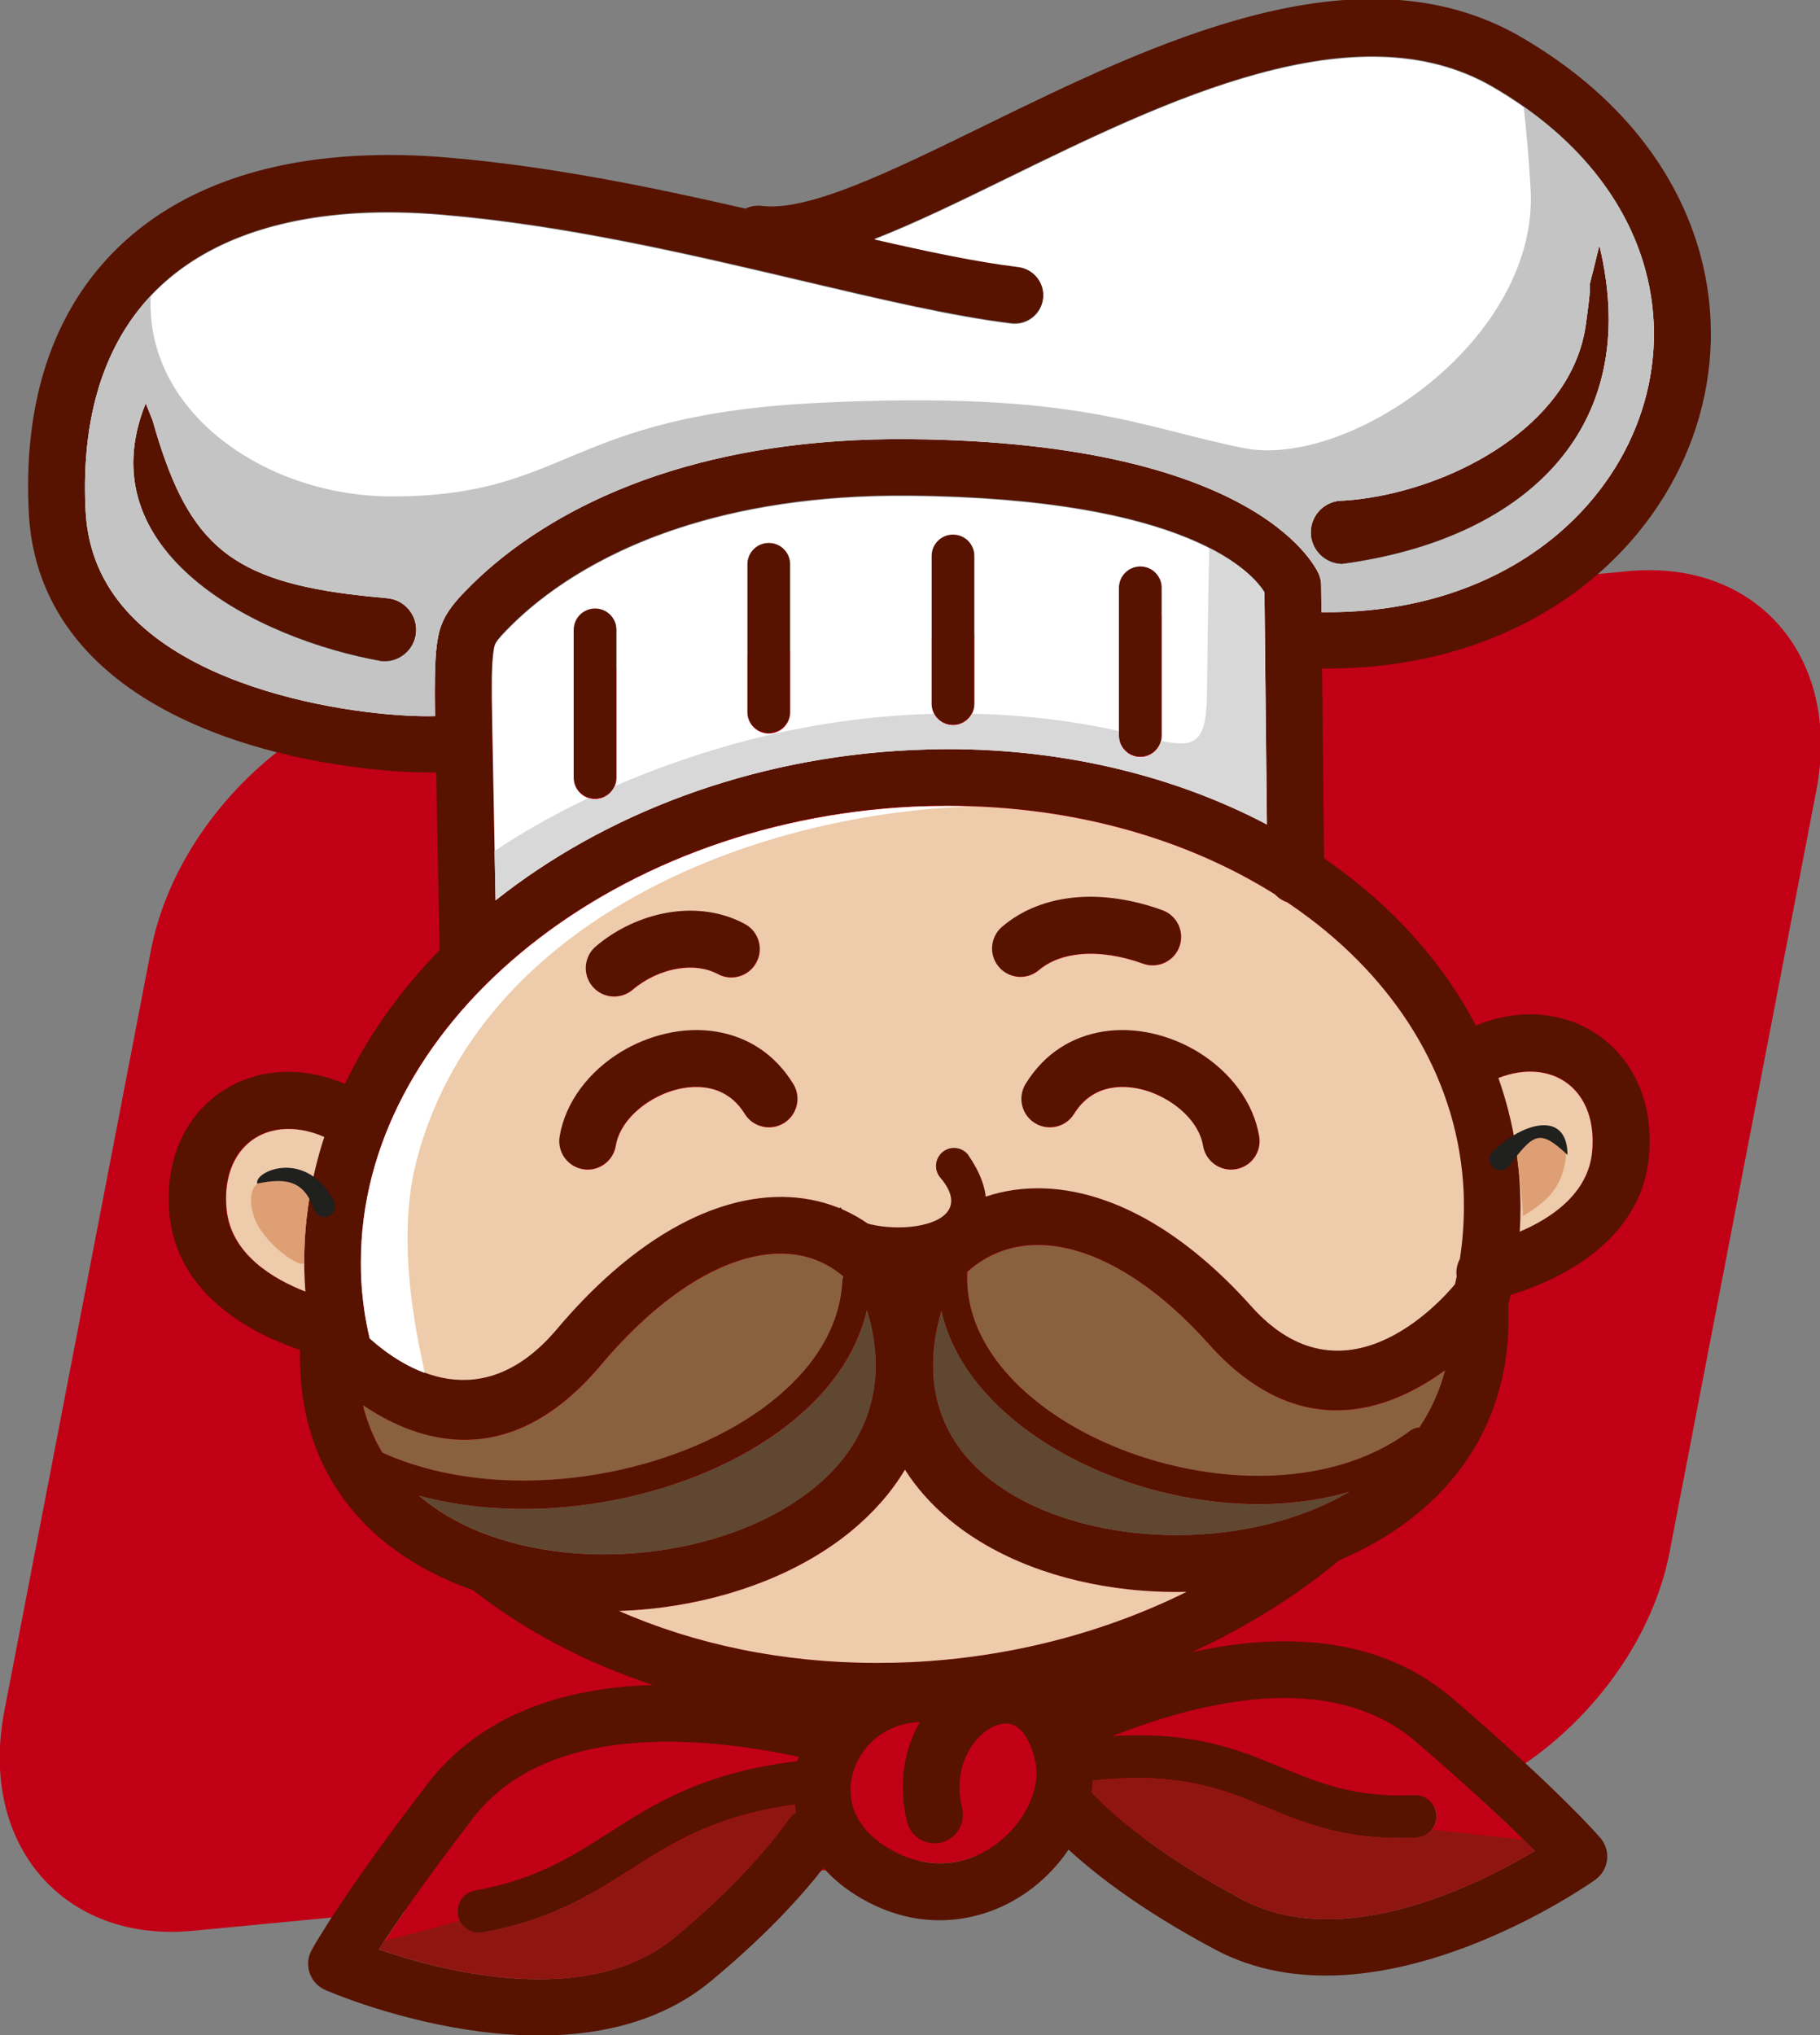 <?xml version="1.0" encoding="UTF-8" standalone="no"?>
<!-- Created with Inkscape (http://www.inkscape.org/) -->

<svg
   width="44.963mm"
   height="50.257mm"
   viewBox="0 0 44.963 50.257"
   version="1.1"
   id="svg1"
   xmlns:inkscape="http://www.inkscape.org/namespaces/inkscape"
   xmlns:sodipodi="http://sodipodi.sourceforge.net/DTD/sodipodi-0.dtd"
   xmlns="http://www.w3.org/2000/svg"
   xmlns:svg="http://www.w3.org/2000/svg">
  <rect x="0" y="0" width="44.963" height="50.257" fill="#808080" stroke="none"/>
  <sodipodi:namedview
     id="namedview1"
     pagecolor="#ffffff"
     bordercolor="#666666"
     borderopacity="1.0"
     inkscape:showpageshadow="2"
     inkscape:pageopacity="0.0"
     inkscape:pagecheckerboard="0"
     inkscape:deskcolor="#d1d1d1"
     inkscape:document-units="mm" />
  <defs
     id="defs1">
    <clipPath
       clipPathUnits="userSpaceOnUse"
       id="clipPath5">
      <path
         d="M 0,500 H 500 V 0 H 0 Z"
         transform="translate(-95.278,-410.754)"
         id="path5" />
    </clipPath>
    <clipPath
       clipPathUnits="userSpaceOnUse"
       id="clipPath7">
      <path
         d="M 0,500 H 500 V 0 H 0 Z"
         transform="translate(-148.049,-347.332)"
         id="path7" />
    </clipPath>
    <clipPath
       clipPathUnits="userSpaceOnUse"
       id="clipPath9">
      <path
         d="M 0,500 H 500 V 0 H 0 Z"
         transform="translate(-120.517,-382.884)"
         id="path9" />
    </clipPath>
    <clipPath
       clipPathUnits="userSpaceOnUse"
       id="clipPath11">
      <path
         d="M 0,500 H 500 V 0 H 0 Z"
         transform="translate(-132.711,-369.722)"
         id="path11" />
    </clipPath>
    <clipPath
       clipPathUnits="userSpaceOnUse"
       id="clipPath13">
      <path
         d="M 0,500 H 500 V 0 H 0 Z"
         transform="translate(-122.082,-363.855)"
         id="path13" />
    </clipPath>
    <clipPath
       clipPathUnits="userSpaceOnUse"
       id="clipPath15">
      <path
         d="M 0,500 H 500 V 0 H 0 Z"
         transform="translate(-123.72,-362.716)"
         id="path15" />
    </clipPath>
    <clipPath
       clipPathUnits="userSpaceOnUse"
       id="clipPath17">
      <path
         d="M 0,500 H 500 V 0 H 0 Z"
         transform="translate(-130.319,-362.877)"
         id="path17" />
    </clipPath>
    <clipPath
       clipPathUnits="userSpaceOnUse"
       id="clipPath19">
      <path
         d="M 0,500 H 500 V 0 H 0 Z"
         transform="translate(-131.377,-352.442)"
         id="path19" />
    </clipPath>
    <clipPath
       clipPathUnits="userSpaceOnUse"
       id="clipPath21">
      <path
         d="M 0,500 H 500 V 0 H 0 Z"
         transform="translate(-120.894,-335.778)"
         id="path21" />
    </clipPath>
    <clipPath
       clipPathUnits="userSpaceOnUse"
       id="clipPath23">
      <path
         d="M 0,500 H 500 V 0 H 0 Z"
         transform="translate(-133.726,-337.341)"
         id="path23" />
    </clipPath>
    <clipPath
       clipPathUnits="userSpaceOnUse"
       id="clipPath25">
      <path
         d="M 0,500 H 500 V 0 H 0 Z"
         transform="translate(-141.497,-333.207)"
         id="path25" />
    </clipPath>
    <clipPath
       clipPathUnits="userSpaceOnUse"
       id="clipPath27">
      <path
         d="M 0,500 H 500 V 0 H 0 Z"
         transform="translate(-169.898,-383.295)"
         id="path27" />
    </clipPath>
    <clipPath
       clipPathUnits="userSpaceOnUse"
       id="clipPath29">
      <path
         d="M 0,500 H 500 V 0 H 0 Z"
         transform="translate(-86.268,-370.418)"
         id="path29" />
    </clipPath>
    <clipPath
       clipPathUnits="userSpaceOnUse"
       id="clipPath31">
      <path
         d="M 0,500 H 500 V 0 H 0 Z"
         transform="translate(-143.322,-417.604)"
         id="path31" />
    </clipPath>
    <clipPath
       clipPathUnits="userSpaceOnUse"
       id="clipPath33">
      <path
         d="M 0,500 H 500 V 0 H 0 Z"
         transform="translate(-159.024,-423.708)"
         id="path33" />
    </clipPath>
    <clipPath
       clipPathUnits="userSpaceOnUse"
       id="clipPath35">
      <path
         d="M 0,500 H 500 V 0 H 0 Z"
         transform="translate(-86.268,-370.418)"
         id="path35" />
    </clipPath>
    <clipPath
       clipPathUnits="userSpaceOnUse"
       id="clipPath37">
      <path
         d="M 0,500 H 500 V 0 H 0 Z"
         transform="translate(-174.599,-377.572)"
         id="path37" />
    </clipPath>
    <clipPath
       clipPathUnits="userSpaceOnUse"
       id="clipPath39">
      <path
         d="M 0,500 H 500 V 0 H 0 Z"
         transform="translate(-86.967,-374.067)"
         id="path39" />
    </clipPath>
    <clipPath
       clipPathUnits="userSpaceOnUse"
       id="clipPath41">
      <path
         d="M 0,500 H 500 V 0 H 0 Z"
         transform="translate(-169.425,-378.063)"
         id="path41" />
    </clipPath>
    <clipPath
       clipPathUnits="userSpaceOnUse"
       id="clipPath43">
      <path
         d="M 0,500 H 500 V 0 H 0 Z"
         transform="translate(-159.024,-423.708)"
         id="path43" />
    </clipPath>
    <clipPath
       clipPathUnits="userSpaceOnUse"
       id="clipPath45">
      <path
         d="M 0,500 H 500 V 0 H 0 Z"
         transform="translate(-132.735,-377.959)"
         id="path45" />
    </clipPath>
    <clipPath
       clipPathUnits="userSpaceOnUse"
       id="clipPath47">
      <path
         d="M 0,500 H 500 V 0 H 0 Z"
         transform="translate(-132.333,-402.279)"
         id="path47" />
    </clipPath>
    <clipPath
       clipPathUnits="userSpaceOnUse"
       id="clipPath49">
      <path
         d="M 0,500 H 500 V 0 H 0 Z"
         transform="translate(-149.648,-420.383)"
         id="path49" />
    </clipPath>
    <clipPath
       clipPathUnits="userSpaceOnUse"
       id="clipPath51">
      <path
         d="M 0,500 H 500 V 0 H 0 Z"
         transform="translate(-109.174,-327.929)"
         id="path51" />
    </clipPath>
    <clipPath
       clipPathUnits="userSpaceOnUse"
       id="clipPath53">
      <path
         d="M 0,500 H 500 V 0 H 0 Z"
         transform="translate(-171.637,-329.984)"
         id="path53" />
    </clipPath>
    <clipPath
       clipPathUnits="userSpaceOnUse"
       id="clipPath55">
      <path
         d="M 0,500 H 500 V 0 H 0 Z"
         transform="translate(-110.959,-350.206)"
         id="path55" />
    </clipPath>
    <clipPath
       clipPathUnits="userSpaceOnUse"
       id="clipPath57">
      <path
         d="M 0,500 H 500 V 0 H 0 Z"
         transform="translate(-130.319,-362.877)"
         id="path57" />
    </clipPath>
  </defs>
  <g
     inkscape:label="Capa 1"
     inkscape:groupmode="layer"
     id="layer1"
     transform="translate(-82.55,-123.296)">
    <g
       id="g1">
      <path
         id="path4"
         d="m 0,0 83.615,8.011 c 9.058,0.867 15,-6.043 13.205,-15.356 L 86.559,-60.573 C 84.764,-69.886 75.884,-78.216 66.826,-79.084 l -83.615,-8.011 c -9.058,-0.867 -14.999,6.041 -13.204,15.355 l 10.261,53.229 C -17.937,-9.198 -9.059,-0.869 0,0"
         style="fill:#c10016;fill-opacity:1;fill-rule:evenodd;stroke:none"
         transform="matrix(0.353,0,0,-0.353,93.244,140.229)"
         clip-path="url(#clipPath5)" />
      <path
         id="path6"
         d="m 0,0 c -5.68,-2.816 -12.262,-4.585 -19.286,-4.918 -0.725,-0.034 -1.523,-0.052 -2.392,-0.052 -6.605,0 -12.753,1.31 -18.04,3.632 1.057,0.036 2.113,0.124 3.157,0.264 4.933,0.663 9.655,2.489 13.117,5.347 1.505,1.244 2.777,2.671 3.736,4.271 0.812,-1.277 1.838,-2.424 3.036,-3.433 C -13.4,2.351 -8.846,0.684 -4.011,0.167 -2.691,0.025 -1.348,-0.031 0,0 M 5.629,53.723 5.46,69.946 c -0.793,1.292 -5.232,6.577 -24.879,6.752 -6.607,0.059 -11.905,-0.885 -16.099,-2.259 -5.955,-1.949 -9.625,-4.747 -11.631,-6.711 -0.643,-0.631 -0.998,-1.018 -1.173,-1.303 -0.092,-0.15 -0.133,-0.331 -0.171,-0.598 -0.074,-0.517 -0.109,-1.171 -0.121,-1.973 -0.011,-0.882 0.003,-1.95 0.027,-3.208 l 0.236,-12.23 c 7.588,6.019 17.82,9.977 29.065,10.511 0.944,0.045 1.803,0.067 2.578,0.067 8.305,0 15.98,-1.927 22.337,-5.271 m 3.827,14.853 c 7.034,-0.088 12.763,2.156 16.776,5.662 2.7,2.36 4.625,5.29 5.648,8.455 1.015,3.149 1.139,6.534 0.241,9.823 -1.293,4.736 -4.718,9.314 -10.664,12.776 -9.559,5.566 -22.911,-0.96 -33.928,-6.345 -3.354,-1.64 -6.508,-3.181 -9.37,-4.295 3.759,-0.863 7.175,-1.582 10.07,-1.935 1.095,-0.129 1.878,-1.122 1.749,-2.215 -0.13,-1.095 -1.122,-1.878 -2.217,-1.749 -4.154,0.507 -9.149,1.685 -14.668,2.985 -7.742,1.825 -16.537,3.898 -25.218,4.621 -2.042,0.17 -3.958,0.206 -5.742,0.112 -5.79,-0.31 -10.392,-1.962 -13.617,-4.818 -3.174,-2.808 -5.066,-6.856 -5.495,-12.004 -0.108,-1.295 -0.126,-2.64 -0.052,-4.031 0.076,-1.43 0.386,-2.717 0.881,-3.87 1.938,-4.522 6.828,-7.169 11.718,-8.667 4.885,-1.498 9.708,-1.841 11.853,-1.774 -0.016,0.979 -0.024,1.839 -0.014,2.593 0.014,1.015 0.058,1.837 0.152,2.49 0.114,0.789 0.269,1.38 0.716,2.11 0.367,0.597 0.898,1.201 1.783,2.067 2.311,2.264 6.502,5.474 13.191,7.664 4.541,1.486 10.259,2.51 17.362,2.447 C 5.612,80.455 9.268,71.25 9.279,71.223 9.4,70.937 9.451,70.639 9.436,70.348 Z m -28.13,-77.701 c -1.286,-0.038 -2.394,-0.521 -3.22,-1.262 -0.616,-0.551 -1.081,-1.242 -1.35,-1.994 -0.259,-0.724 -0.333,-1.511 -0.179,-2.286 0.239,-1.21 1.076,-2.411 2.68,-3.331 1.749,-1.003 3.456,-1.182 4.948,-0.824 0.95,0.228 1.838,0.681 2.612,1.283 0.777,0.603 1.42,1.346 1.883,2.153 0.678,1.179 0.965,2.469 0.693,3.598 -0.384,1.601 -1.033,2.37 -1.715,2.529 -0.277,0.065 -0.581,0.041 -0.887,-0.058 -0.376,-0.121 -0.757,-0.352 -1.114,-0.673 -1.169,-1.051 -1.918,-2.945 -1.371,-5.142 0.263,-1.069 -0.391,-2.148 -1.459,-2.411 -1.069,-0.263 -2.149,0.391 -2.411,1.459 -0.659,2.646 -0.183,5.08 0.89,6.959 M -49.27,-23.837 c -0.815,-0.142 -1.591,0.403 -1.732,1.216 -0.144,0.816 0.402,1.591 1.216,1.733 4.208,0.748 6.731,2.358 9.307,4.001 3.293,2.101 6.666,4.252 13.245,5.046 0.023,0.096 0.05,0.192 0.078,0.288 -4.245,0.905 -9.251,1.469 -13.751,0.684 -3.576,-0.624 -6.83,-2.115 -9.056,-5.015 -3.384,-4.408 -5.422,-7.38 -6.556,-9.13 4.431,-1.531 14.63,-4.214 20.738,0.871 2.003,1.669 3.63,3.222 4.946,4.621 1.271,1.352 2.241,2.558 2.975,3.582 0.145,0.204 0.323,0.372 0.521,0.502 l -0.002,0.006 c -0.035,0.181 -0.065,0.363 -0.088,0.545 -5.58,-0.775 -8.547,-2.667 -11.446,-4.516 -2.839,-1.811 -5.621,-3.585 -10.395,-4.434 m 65.214,9.619 c 0.825,0.035 1.522,-0.605 1.556,-1.428 0.036,-0.825 -0.603,-1.522 -1.427,-1.558 -4.824,-0.219 -7.627,0.943 -10.489,2.129 -3.003,1.245 -6.079,2.519 -12.125,1.866 -0.018,-0.279 -0.049,-0.558 -0.094,-0.835 0.028,-0.026 0.055,-0.053 0.082,-0.081 0.943,-0.976 2.354,-2.246 4.407,-3.703 1.608,-1.141 3.592,-2.385 6.023,-3.68 7.027,-3.74 16.476,0.978 20.497,3.379 -1.46,1.475 -4.062,3.965 -8.291,7.607 -2.653,2.283 -5.958,3.114 -9.412,3.08 -3.951,-0.038 -8.11,-1.195 -11.785,-2.643 5.655,0.338 8.784,-0.959 11.845,-2.227 2.553,-1.059 5.055,-2.096 9.213,-1.906 m -43.476,49.771 c -1.334,2.166 -3.272,3.302 -5.372,3.653 -1.159,0.192 -2.356,0.135 -3.516,-0.128 -1.139,-0.259 -2.237,-0.711 -3.213,-1.311 -2.168,-1.335 -3.844,-3.444 -4.251,-5.892 -0.181,-1.086 0.553,-2.113 1.639,-2.294 1.085,-0.182 2.113,0.552 2.294,1.638 0.207,1.242 1.159,2.376 2.409,3.145 0.628,0.386 1.311,0.672 1.997,0.827 0.668,0.152 1.346,0.188 1.986,0.081 1.015,-0.168 1.96,-0.731 2.624,-1.81 0.578,-0.941 1.808,-1.234 2.748,-0.656 0.939,0.577 1.232,1.806 0.655,2.747 m 19.661,-2.091 c 0.664,1.079 1.61,1.642 2.625,1.81 0.639,0.107 1.317,0.071 1.986,-0.081 0.686,-0.155 1.368,-0.441 1.997,-0.827 1.25,-0.769 2.202,-1.903 2.409,-3.145 0.181,-1.086 1.208,-1.82 2.294,-1.638 1.086,0.181 1.82,1.208 1.639,2.294 -0.408,2.448 -2.083,4.557 -4.251,5.892 -0.976,0.6 -2.074,1.052 -3.214,1.311 -1.158,0.263 -2.357,0.32 -3.516,0.128 -2.099,-0.351 -4.038,-1.487 -5.371,-3.653 -0.578,-0.941 -0.285,-2.17 0.655,-2.747 0.94,-0.578 2.17,-0.285 2.747,0.656 m -23.053,13.28 c -1.645,0.884 -3.511,1.098 -5.317,0.804 -1.865,-0.304 -3.682,-1.159 -5.108,-2.372 -0.84,-0.71 -0.945,-1.969 -0.234,-2.809 0.71,-0.84 1.968,-0.945 2.809,-0.234 0.893,0.761 2.023,1.295 3.173,1.482 0.981,0.159 1.965,0.06 2.789,-0.382 0.97,-0.522 2.179,-0.159 2.701,0.811 0.52,0.97 0.157,2.179 -0.813,2.7 m 29.226,0.963 c -2.072,0.75 -4.152,1.062 -6.048,0.897 -1.961,-0.17 -3.744,-0.841 -5.17,-2.054 -0.839,-0.71 -0.944,-1.968 -0.233,-2.809 0.711,-0.84 1.969,-0.945 2.809,-0.233 0.765,0.651 1.781,1.016 2.937,1.117 1.336,0.117 2.831,-0.114 4.348,-0.664 1.034,-0.374 2.177,0.16 2.552,1.194 0.375,1.035 -0.16,2.178 -1.195,2.552 m -52.02,-40.98 c 1.872,-0.504 3.837,-0.794 5.83,-0.89 4.622,-0.219 9.413,0.61 13.575,2.254 4.214,1.665 7.81,4.175 9.984,7.295 0.929,1.333 1.6,2.778 1.953,4.317 1.633,-5.308 -0.153,-9.497 -3.613,-12.354 C -28.866,4.97 -32.868,3.442 -37.091,2.874 -41.343,2.303 -45.78,2.71 -49.493,4.209 -51.057,4.841 -52.49,5.676 -53.718,6.725 M 11.364,6.991 C 8.33,6.113 5.003,5.942 1.728,6.344 c -3.242,0.399 -6.442,1.362 -9.263,2.76 -2.852,1.414 -5.324,3.274 -7.076,5.449 -1.247,1.548 -2.134,3.259 -2.545,5.084 -0.371,-1.266 -0.555,-2.456 -0.576,-3.569 0.003,-0.175 0.004,-0.35 0.002,-0.523 0.086,-3.094 1.469,-5.566 3.633,-7.391 2.642,-2.229 6.428,-3.587 10.507,-4.023 4.149,-0.445 8.555,0.071 12.356,1.594 0.905,0.362 1.776,0.784 2.598,1.266 m 4.314,4.309 c 0.183,0.138 0.4,0.207 0.616,0.21 0.799,1.186 1.414,2.516 1.8,3.994 C 14.172,12.646 7.869,10.29 1.569,17.33 c -1.853,2.07 -3.706,3.654 -5.504,4.788 -2.347,1.479 -4.571,2.168 -6.545,2.153 -1.843,-0.014 -3.495,-0.661 -4.836,-1.861 l -0.022,-0.019 c -0.124,-2.397 0.775,-4.646 2.359,-6.614 1.569,-1.947 3.8,-3.621 6.381,-4.901 C -3.984,9.581 -1.019,8.688 1.986,8.318 6.938,7.71 11.981,8.522 15.678,11.3 m -76.053,20.533 c -1.049,0.459 -2.063,0.625 -2.977,0.537 -0.668,-0.065 -1.282,-0.266 -1.812,-0.588 -0.517,-0.314 -0.964,-0.755 -1.309,-1.303 -0.59,-0.937 -0.879,-2.198 -0.732,-3.711 0.305,-3.151 3.292,-4.887 5.508,-5.749 -0.02,0.254 -0.035,0.509 -0.048,0.764 -0.024,0.51 -0.036,0.946 -0.036,1.303 0,3.003 0.489,5.935 1.406,8.747 m 83.716,-6.617 c 2.151,0.916 4.779,2.625 5.063,5.568 0.146,1.514 -0.143,2.776 -0.732,3.712 -0.345,0.548 -0.792,0.988 -1.309,1.302 -0.529,0.322 -1.144,0.525 -1.811,0.588 -0.834,0.082 -1.752,-0.049 -2.703,-0.422 0.864,-2.452 1.382,-5.035 1.509,-7.719 0.025,-0.51 0.038,-0.944 0.038,-1.302 0,-0.578 -0.019,-1.154 -0.055,-1.727 m -4.445,-3.139 c -0.037,-0.18 -0.077,-0.359 -0.117,-0.538 -1.109,-1.331 -7.813,-8.744 -14.245,-1.556 -2.116,2.364 -4.253,4.186 -6.347,5.506 -3.012,1.899 -5.968,2.782 -8.683,2.761 -2.848,-0.021 -5.401,-1.021 -7.474,-2.875 -0.661,-0.592 -1.27,-1.267 -1.817,-2.021 -0.524,0.678 -1.094,1.277 -1.708,1.796 -2.036,1.719 -4.529,2.582 -7.305,2.49 -2.628,-0.088 -5.487,-1.047 -8.408,-2.97 -2.268,-1.493 -4.582,-3.566 -6.857,-6.261 -5.286,-6.263 -10.697,-2.811 -13.104,-0.654 -0.326,1.369 -0.528,2.777 -0.596,4.216 -0.014,0.292 -0.021,0.663 -0.021,1.115 0,8.2 4.266,15.857 11.163,21.608 7.027,5.861 16.758,9.742 27.524,10.253 0.724,0.034 1.522,0.052 2.391,0.052 8.749,0 16.697,-2.299 22.905,-6.202 0.223,-0.242 0.506,-0.428 0.825,-0.536 0.547,-0.365 1.08,-0.744 1.597,-1.136 6.365,-4.813 10.401,-11.5 10.76,-19.068 0.015,-0.29 0.021,-0.661 0.021,-1.114 0,-1.227 -0.095,-2.443 -0.281,-3.64 -0.198,-0.363 -0.284,-0.79 -0.223,-1.226 m 1.361,17.54 c 1.599,0.651 3.191,0.877 4.669,0.734 1.27,-0.123 2.457,-0.518 3.497,-1.15 1.052,-0.639 1.946,-1.513 2.62,-2.583 1.04,-1.653 1.561,-3.77 1.326,-6.209 -0.598,-6.175 -6.8,-8.766 -9.67,-9.64 C 22.645,20.53 22.588,20.293 22.528,20.057 22.897,11.044 17.693,5.173 10.708,2.216 7.685,-0.294 4.211,-2.469 0.399,-4.217 c 2.061,0.454 4.164,0.735 6.241,0.755 4.35,0.042 8.567,-1.049 12.05,-4.049 7.66,-6.596 10.289,-9.715 10.297,-9.724 0.706,-0.841 0.597,-2.095 -0.243,-2.801 -0.043,-0.037 -0.089,-0.072 -0.135,-0.106 l 0.003,-0.004 c -0.044,-0.031 -15.264,-10.911 -26.607,-4.874 -2.615,1.391 -4.741,2.727 -6.461,3.947 -1.569,1.114 -2.815,2.143 -3.793,3.04 -0.668,-0.994 -1.51,-1.902 -2.484,-2.658 -1.188,-0.924 -2.593,-1.63 -4.141,-2.001 -2.424,-0.582 -5.143,-0.325 -7.852,1.23 -1.09,0.626 -1.975,1.353 -2.674,2.148 -0.686,-0.88 -1.52,-1.864 -2.533,-2.939 -1.391,-1.479 -3.131,-3.138 -5.305,-4.948 -9.87,-8.219 -26.974,-0.675 -27.023,-0.653 -0.058,0.026 -0.114,0.054 -0.172,0.085 -0.964,0.53 -1.318,1.742 -0.788,2.708 0.006,0.01 1.925,3.564 8.09,11.597 2.925,3.812 7.054,5.745 11.537,6.528 1.399,0.244 2.834,0.374 4.275,0.414 -4.524,1.489 -8.612,3.612 -12.09,6.242 -0.173,0.131 -0.344,0.262 -0.514,0.396 -0.355,0.124 -0.706,0.255 -1.052,0.394 -6.495,2.622 -11.245,7.962 -11.057,16.412 -3.041,1.018 -8.574,3.655 -9.137,9.471 -0.236,2.439 0.284,4.556 1.325,6.209 0.675,1.07 1.568,1.942 2.62,2.582 1.041,0.632 2.226,1.026 3.497,1.15 1.53,0.148 3.181,-0.099 4.837,-0.803 1.616,3.376 3.864,6.53 6.625,9.361 l -0.238,12.431 c -2.459,-0.064 -7.786,0.321 -13.1,1.949 -5.828,1.786 -11.71,5.073 -14.215,10.915 -0.67,1.564 -1.09,3.301 -1.193,5.229 -0.085,1.606 -0.067,3.128 0.053,4.562 0.517,6.204 2.872,11.147 6.836,14.656 3.911,3.462 9.336,5.457 16.052,5.815 1.998,0.107 4.092,0.072 6.273,-0.11 7.167,-0.597 14.329,-2.066 20.941,-3.581 0.336,0.166 0.723,0.239 1.124,0.191 3.291,-0.404 8.991,2.383 15.513,5.571 11.885,5.809 26.289,12.85 37.674,6.221 6.927,-4.033 10.95,-9.482 12.505,-15.179 C 37.067,89.504 36.918,85.34 35.671,81.476 34.43,77.63 32.105,74.083 28.854,71.243 24.159,67.139 17.54,64.506 9.497,64.589 l 0.137,-13.28 c 0.473,-0.325 0.937,-0.658 1.388,-1 3.936,-2.976 7.095,-6.6 9.235,-10.692 m -9.282,36.759 c 0.772,0.047 1.576,0.147 2.397,0.297 6.337,1.166 13.656,5.397 14.583,11.989 0.737,5.237 -0.312,0.34 0.952,5.569 3.169,-13.114 -5.572,-20.657 -18.008,-22.311 -1.231,0.02 -2.211,1.036 -2.191,2.267 0.021,1.23 1.037,2.21 2.267,2.189 M -56.293,65.11 c -8.807,1.555 -20.738,7.668 -16.534,18.079 l 0.474,-1.172 c 2.356,-8.354 5.124,-11.069 13.762,-12.183 0.824,-0.105 1.699,-0.198 2.633,-0.278 1.229,-0.093 2.148,-1.163 2.055,-2.39 -0.092,-1.228 -1.162,-2.148 -2.39,-2.056 m 13.407,2.223 c 0,0.828 0.67,1.499 1.498,1.499 0.827,0 1.498,-0.671 1.498,-1.499 V 56.997 c 0,-0.828 -0.671,-1.499 -1.498,-1.499 -0.828,0 -1.498,0.671 -1.498,1.499 z m 12.155,4.587 c 0,0.828 0.67,1.497 1.498,1.497 0.827,0 1.499,-0.669 1.499,-1.497 V 61.583 c 0,-0.828 -0.672,-1.499 -1.499,-1.499 -0.828,0 -1.498,0.671 -1.498,1.499 z m 12.893,0.582 c 0,0.828 0.671,1.498 1.498,1.498 0.827,0 1.498,-0.67 1.498,-1.498 V 62.165 c 0,-0.827 -0.671,-1.499 -1.498,-1.499 -0.827,0 -1.498,0.672 -1.498,1.499 z m 13.11,-2.23 c 0,0.828 0.671,1.499 1.498,1.499 0.828,0 1.498,-0.671 1.498,-1.499 V 59.936 c 0,-0.827 -0.67,-1.499 -1.498,-1.499 -0.827,0 -1.498,0.672 -1.498,1.499 z m -19.303,-48.198 -0.038,0.032 c -1.272,1.074 -2.844,1.614 -4.607,1.554 -1.909,-0.063 -4.064,-0.811 -6.348,-2.314 -1.941,-1.278 -3.962,-3.1 -5.997,-5.512 -6.328,-7.496 -12.697,-5.426 -16.622,-2.772 0.3,-1.22 0.762,-2.324 1.357,-3.319 2.579,-1.16 5.494,-1.775 8.492,-1.918 4.333,-0.205 8.833,0.574 12.748,2.121 3.864,1.527 7.137,3.792 9.078,6.577 1.11,1.592 1.782,3.355 1.872,5.24 0.005,0.11 0.028,0.214 0.065,0.311"
         style="fill:#581200;fill-opacity:1;fill-rule:evenodd;stroke:none"
         transform="matrix(0.353,0,0,-0.353,111.86,162.603)"
         clip-path="url(#clipPath7)" />
      <path
         id="path8"
         d="m 0,0 c 0.578,-0.94 0.284,-2.169 -0.655,-2.747 -0.94,-0.578 -2.17,-0.284 -2.747,0.656 -0.664,1.079 -1.61,1.642 -2.624,1.81 -0.641,0.107 -1.319,0.072 -1.987,-0.08 -0.686,-0.156 -1.368,-0.441 -1.996,-0.828 -1.251,-0.769 -2.203,-1.903 -2.41,-3.144 -0.181,-1.086 -1.208,-1.82 -2.294,-1.639 -1.086,0.181 -1.82,1.208 -1.639,2.295 0.408,2.447 2.083,4.556 4.251,5.891 0.976,0.6 2.074,1.052 3.213,1.311 1.16,0.263 2.358,0.32 3.516,0.128 C -3.271,3.302 -1.333,2.167 0,0 m 19.661,-2.091 c -0.577,-0.94 -1.807,-1.234 -2.746,-0.656 -0.94,0.578 -1.233,1.807 -0.656,2.747 1.333,2.167 3.272,3.302 5.371,3.653 1.16,0.192 2.358,0.135 3.516,-0.128 1.141,-0.259 2.238,-0.711 3.214,-1.311 2.168,-1.335 3.843,-3.444 4.251,-5.891 0.181,-1.087 -0.553,-2.114 -1.638,-2.295 -1.086,-0.181 -2.114,0.553 -2.294,1.639 -0.207,1.241 -1.159,2.375 -2.41,3.144 -0.628,0.387 -1.311,0.672 -1.997,0.828 -0.668,0.152 -1.347,0.187 -1.986,0.08 -1.015,-0.168 -1.961,-0.731 -2.625,-1.81 M -2.579,8.489 C -3.101,7.52 -4.31,7.156 -5.279,7.678 -6.104,8.121 -7.087,8.22 -8.068,8.06 -9.219,7.873 -10.349,7.339 -11.242,6.579 c -0.841,-0.711 -2.098,-0.607 -2.809,0.233 -0.711,0.84 -0.606,2.099 0.234,2.81 1.426,1.212 3.243,2.067 5.109,2.372 1.805,0.293 3.671,0.08 5.316,-0.805 0.971,-0.521 1.333,-1.73 0.813,-2.7 M 24.478,8.406 C 22.96,8.956 21.465,9.187 20.129,9.07 18.974,8.97 17.957,8.604 17.192,7.953 16.352,7.242 15.094,7.347 14.383,8.187 c -0.711,0.84 -0.606,2.098 0.234,2.809 1.425,1.212 3.208,1.883 5.169,2.053 1.896,0.165 3.976,-0.147 6.048,-0.897 1.035,-0.374 1.57,-1.517 1.195,-2.551 C 26.654,8.566 25.511,8.032 24.478,8.406 M 7.745,-12.199 c 0.547,0.754 1.156,1.429 1.818,2.022 2.072,1.854 4.625,2.853 7.473,2.874 2.715,0.021 5.671,-0.862 8.683,-2.761 2.094,-1.32 4.232,-3.142 6.347,-5.506 6.432,-7.188 13.136,0.225 14.245,1.556 0.041,0.179 0.081,0.358 0.117,0.538 -0.061,0.436 0.026,0.863 0.223,1.226 0.186,1.198 0.281,2.413 0.281,3.64 0,0.453 -0.006,0.824 -0.02,1.114 -0.36,7.568 -4.396,14.255 -10.761,19.068 -0.517,0.392 -1.049,0.771 -1.597,1.136 -0.319,0.108 -0.602,0.294 -0.825,0.536 -6.208,3.903 -14.156,6.202 -22.905,6.202 -0.869,0 -1.667,-0.017 -2.391,-0.051 C -2.333,18.883 -12.063,15.002 -19.09,9.141 -25.988,3.39 -30.254,-4.267 -30.254,-12.466 c 0,-0.453 0.007,-0.824 0.022,-1.116 0.067,-1.439 0.27,-2.847 0.595,-4.215 2.407,-2.158 7.818,-5.609 13.104,0.653 2.275,2.695 4.59,4.769 6.857,6.261 2.921,1.924 5.78,2.882 8.408,2.97 2.776,0.093 5.269,-0.771 7.306,-2.49 0.613,-0.518 1.184,-1.118 1.707,-1.796"
         style="fill:#edcbab;fill-opacity:1;fill-rule:evenodd;stroke:none"
         transform="matrix(0.353,0,0,-0.353,102.148,150.061)"
         clip-path="url(#clipPath9)" />
      <path
         id="path10"
         d="m 0,0 c -0.124,-2.397 0.775,-4.646 2.359,-6.613 1.57,-1.948 3.8,-3.621 6.382,-4.902 2.613,-1.295 5.579,-2.187 8.583,-2.557 4.953,-0.609 9.995,0.204 13.692,2.982 0.184,0.137 0.401,0.206 0.617,0.21 0.798,1.185 1.413,2.516 1.799,3.994 -3.922,-2.859 -10.224,-5.215 -16.525,1.825 -1.853,2.07 -3.706,3.655 -5.504,4.788 C 9.056,1.207 6.833,1.896 4.858,1.881 3.015,1.866 1.363,1.219 0.022,0.02 Z"
         style="fill:#89613e;fill-opacity:1;fill-rule:evenodd;stroke:none"
         transform="matrix(0.353,0,0,-0.353,106.449,154.704)"
         clip-path="url(#clipPath11)" />
      <path
         id="path12"
         d="M 0,0 C 1.11,1.592 1.782,3.354 1.872,5.24 1.877,5.35 1.9,5.454 1.937,5.55 L 1.898,5.583 C 0.627,6.656 -0.945,7.196 -2.708,7.137 -4.618,7.073 -6.772,6.325 -9.056,4.823 c -1.942,-1.279 -3.963,-3.101 -5.998,-5.512 -6.327,-7.496 -12.696,-5.426 -16.621,-2.773 0.3,-1.22 0.762,-2.324 1.357,-3.318 2.579,-1.16 5.494,-1.776 8.492,-1.918 4.333,-0.206 8.832,0.573 12.748,2.121 C -5.214,-5.05 -1.941,-2.785 0,0"
         style="fill:#89613e;fill-opacity:1;fill-rule:evenodd;stroke:none"
         transform="matrix(0.353,0,0,-0.353,102.7,156.774)"
         clip-path="url(#clipPath13)" />
      <path
         id="path14"
         d="m 0,0 c -2.174,-3.12 -5.77,-5.63 -9.984,-7.295 -4.162,-1.644 -8.953,-2.474 -13.575,-2.254 -1.993,0.096 -3.958,0.386 -5.83,0.889 1.228,-1.048 2.661,-1.883 4.225,-2.515 3.713,-1.499 8.15,-1.906 12.402,-1.335 4.223,0.568 8.225,2.096 11.102,4.473 C 1.8,-5.181 3.586,-0.991 1.953,4.316 1.601,2.777 0.929,1.333 0,0"
         style="fill:#89613e;fill-opacity:1;fill-rule:evenodd;stroke:none"
         transform="matrix(0.353,0,0,-0.353,103.278,157.176)"
         clip-path="url(#clipPath15)" />
      <path
         id="path16"
         d="m 0,0 c 0.086,-3.095 1.469,-5.566 3.633,-7.392 2.642,-2.229 6.428,-3.586 10.507,-4.023 4.149,-0.444 8.555,0.071 12.356,1.594 0.905,0.363 1.776,0.785 2.598,1.266 -3.034,-0.877 -6.361,-1.049 -9.636,-0.646 -3.242,0.399 -6.442,1.362 -9.263,2.76 C 7.343,-5.027 4.871,-3.167 3.119,-0.993 1.872,0.556 0.985,2.266 0.574,4.091 0.203,2.825 0.019,1.636 -0.002,0.523 0.001,0.347 0.002,0.173 0,0"
         style="fill:#89613e;fill-opacity:1;fill-rule:evenodd;stroke:none"
         transform="matrix(0.353,0,0,-0.353,105.606,157.119)"
         clip-path="url(#clipPath17)" />
      <path
         id="path18"
         d="m 0,0 c -1.197,1.009 -2.224,2.156 -3.036,3.434 -0.958,-1.601 -2.231,-3.028 -3.736,-4.272 -3.461,-2.858 -8.184,-4.684 -13.117,-5.347 -1.044,-0.14 -2.1,-0.228 -3.157,-0.264 5.288,-2.322 11.436,-3.632 18.04,-3.632 0.869,0 1.667,0.018 2.392,0.052 7.024,0.333 13.607,2.102 19.286,4.918 -1.347,-0.031 -2.691,0.026 -4.011,0.167 C 7.827,-4.427 3.272,-2.76 0,0"
         style="fill:#edcbab;fill-opacity:1;fill-rule:evenodd;stroke:none"
         transform="matrix(0.353,0,0,-0.353,105.979,160.8)"
         clip-path="url(#clipPath19)" />
      <path
         id="path20"
         d="m 0,0 c -4.246,0.905 -9.251,1.469 -13.751,0.685 -3.577,-0.625 -6.831,-2.116 -9.056,-5.016 -3.384,-4.408 -5.422,-7.379 -6.556,-9.129 4.431,-1.532 14.63,-4.215 20.738,0.871 2.003,1.668 3.629,3.221 4.945,4.62 1.272,1.352 2.242,2.558 2.975,3.582 0.146,0.204 0.324,0.372 0.521,0.503 l -0.001,0.005 C -0.22,-3.698 -0.25,-3.516 -0.273,-3.334 -5.854,-4.108 -8.82,-6 -11.719,-7.85 c -2.84,-1.811 -5.621,-3.585 -10.395,-4.434 -0.816,-0.142 -1.592,0.403 -1.733,1.217 -0.143,0.815 0.403,1.59 1.217,1.733 4.208,0.748 6.731,2.357 9.307,4.001 3.293,2.101 6.666,4.251 13.244,5.045 C -0.055,-0.192 -0.028,-0.096 0,0"
         style="fill:#c10016;fill-opacity:1;fill-rule:evenodd;stroke:none"
         transform="matrix(0.353,0,0,-0.353,102.28,166.679)"
         clip-path="url(#clipPath21)" />
      <path
         id="path22"
         d="m 0,0 c -1.169,-1.05 -1.918,-2.944 -1.371,-5.142 0.264,-1.068 -0.391,-2.148 -1.459,-2.411 -1.069,-0.262 -2.149,0.391 -2.411,1.459 -0.659,2.647 -0.182,5.08 0.89,6.959 -1.286,-0.038 -2.394,-0.521 -3.22,-1.262 -0.616,-0.551 -1.081,-1.242 -1.35,-1.994 -0.259,-0.724 -0.333,-1.511 -0.179,-2.286 0.24,-1.21 1.076,-2.411 2.68,-3.331 1.749,-1.003 3.456,-1.181 4.948,-0.824 0.951,0.228 1.839,0.682 2.612,1.283 0.777,0.604 1.421,1.346 1.883,2.153 0.678,1.18 0.965,2.469 0.693,3.598 C 3.333,-0.197 2.684,0.572 2.001,0.731 1.724,0.796 1.42,0.772 1.114,0.673 0.738,0.553 0.357,0.321 0,0"
         style="fill:#c10016;fill-opacity:1;fill-rule:evenodd;stroke:none"
         transform="matrix(0.353,0,0,-0.353,106.807,166.128)"
         clip-path="url(#clipPath23)" />
      <path
         id="path24"
         d="m 0,0 c 0.943,-0.977 2.354,-2.246 4.406,-3.703 1.609,-1.141 3.593,-2.386 6.024,-3.68 7.027,-3.74 16.476,0.977 20.497,3.378 -1.461,1.475 -4.062,3.966 -8.291,7.607 -2.653,2.284 -5.958,3.114 -9.412,3.08 C 9.272,6.644 5.113,5.487 1.439,4.04 7.093,4.377 10.223,3.081 13.284,1.812 c 2.553,-1.058 5.054,-2.096 9.213,-1.906 0.824,0.036 1.522,-0.604 1.556,-1.428 C 24.089,-2.346 23.45,-3.043 22.625,-3.079 17.801,-3.298 14.999,-2.137 12.137,-0.95 9.134,0.294 6.058,1.569 0.012,0.916 -0.006,0.637 -0.037,0.358 -0.083,0.081 -0.054,0.055 -0.027,0.028 0,0"
         style="fill:#c10016;fill-opacity:1;fill-rule:evenodd;stroke:none"
         transform="matrix(0.353,0,0,-0.353,109.549,167.586)"
         clip-path="url(#clipPath25)" />
      <path
         id="path26"
         d="m 0,0 c 0.865,-2.452 1.383,-5.035 1.51,-7.719 0.024,-0.51 0.037,-0.944 0.037,-1.302 0,-0.578 -0.019,-1.154 -0.054,-1.727 2.15,0.916 4.778,2.625 5.062,5.568 0.147,1.514 -0.142,2.776 -0.732,3.712 C 5.478,-0.919 5.031,-0.48 4.514,-0.166 3.985,0.156 3.371,0.359 2.703,0.422 1.869,0.504 0.952,0.373 0,0"
         style="fill:#edcbab;fill-opacity:1;fill-rule:evenodd;stroke:none"
         transform="matrix(0.353,0,0,-0.353,119.568,149.916)"
         clip-path="url(#clipPath27)" />
      <path
         id="path28"
         d="M 0,0 C 0,3.003 0.489,5.935 1.407,8.747 0.357,9.206 -0.657,9.372 -1.571,9.283 -2.239,9.218 -2.853,9.018 -3.383,8.696 -3.899,8.381 -4.347,7.941 -4.691,7.393 -5.281,6.456 -5.57,5.195 -5.424,3.681 -5.119,0.531 -2.131,-1.206 0.084,-2.067 0.064,-1.813 0.049,-1.559 0.037,-1.303 0.013,-0.793 0,-0.358 0,0"
         style="fill:#edcbab;fill-opacity:1;fill-rule:evenodd;stroke:none"
         transform="matrix(0.353,0,0,-0.353,90.065,154.459)"
         clip-path="url(#clipPath29)" />
      <path
         id="path30"
         d="M 0,0 C 0,0.828 0.671,1.499 1.498,1.499 2.325,1.499 2.996,0.828 2.996,0 v -10.337 c 0,-0.827 -0.671,-1.498 -1.498,-1.498 -0.827,0 -1.498,0.671 -1.498,1.498 z m -11.612,-9.606 c -0.828,0 -1.498,0.671 -1.498,1.498 V 2.229 c 0,0.828 0.67,1.499 1.498,1.499 0.827,0 1.498,-0.671 1.498,-1.499 V -8.108 c 0,-0.827 -0.671,-1.498 -1.498,-1.498 M -26.003,-8.69 V 1.647 c 0,0.828 0.67,1.498 1.498,1.498 0.827,0 1.499,-0.67 1.499,-1.498 V -8.69 c 0,-0.828 -0.672,-1.498 -1.499,-1.498 -0.828,0 -1.498,0.67 -1.498,1.498 m -17.621,-13.167 c 7.589,6.019 17.821,9.978 29.065,10.511 0.944,0.045 1.804,0.068 2.579,0.068 8.305,0 15.98,-1.928 22.337,-5.271 L 10.188,-0.326 C 9.395,0.965 4.956,6.25 -14.692,6.426 -21.298,6.485 -26.597,5.54 -30.79,4.167 c -5.956,-1.95 -9.625,-4.747 -11.631,-6.712 -0.644,-0.631 -0.998,-1.018 -1.174,-1.303 -0.092,-0.15 -0.132,-0.33 -0.171,-0.597 -0.074,-0.518 -0.109,-1.171 -0.12,-1.974 -0.012,-0.882 0.003,-1.949 0.027,-3.208 z m 8.461,18.918 v -10.337 c 0,-0.828 -0.67,-1.499 -1.498,-1.499 -0.827,0 -1.498,0.671 -1.498,1.499 v 10.337 c 0,0.827 0.671,1.498 1.498,1.498 0.828,0 1.498,-0.671 1.498,-1.498"
         style="fill:#ffffff;fill-opacity:1;fill-rule:evenodd;stroke:none"
         transform="matrix(0.353,0,0,-0.353,110.193,137.813)"
         clip-path="url(#clipPath31)" />
      <path
         id="path32"
         d="m 0,0 c 0.772,0.047 1.576,0.146 2.396,0.297 6.338,1.165 13.657,5.397 14.584,11.989 0.737,5.237 -0.312,0.34 0.952,5.569 C 21.101,4.741 12.36,-2.803 -0.076,-4.457 -1.307,-4.437 -2.288,-3.42 -2.267,-2.19 -2.246,-0.959 -1.23,0.021 0,0 m -69.566,-6.542 c 0.824,-0.105 1.699,-0.198 2.633,-0.279 1.228,-0.092 2.148,-1.162 2.055,-2.39 -0.092,-1.228 -1.163,-2.147 -2.39,-2.055 -8.807,1.554 -20.738,7.668 -16.534,18.079 l 0.474,-1.173 c 2.356,-8.354 5.124,-11.069 13.762,-12.182 m 8.649,0.733 c 2.311,2.264 6.502,5.474 13.191,7.664 4.54,1.486 10.259,2.51 17.362,2.447 25.001,-0.224 28.657,-9.429 28.668,-9.455 0.121,-0.286 0.172,-0.585 0.157,-0.876 l 0.019,-1.772 c 7.035,-0.088 12.764,2.156 16.777,5.663 2.7,2.359 4.625,5.289 5.648,8.455 1.015,3.148 1.138,6.533 0.241,9.822 -1.293,4.737 -4.718,9.315 -10.665,12.777 -9.558,5.566 -22.91,-0.961 -33.927,-6.346 -3.354,-1.64 -6.508,-3.181 -9.37,-4.295 3.759,-0.862 7.175,-1.581 10.07,-1.934 1.095,-0.13 1.878,-1.122 1.748,-2.216 -0.129,-1.095 -1.121,-1.877 -2.216,-1.748 -4.154,0.506 -9.149,1.684 -14.668,2.985 -7.742,1.825 -16.537,3.897 -25.218,4.621 -2.042,0.17 -3.958,0.205 -5.742,0.111 -5.79,-0.309 -10.392,-1.961 -13.617,-4.817 -3.174,-2.809 -5.066,-6.856 -5.496,-12.004 -0.108,-1.295 -0.125,-2.641 -0.051,-4.031 0.076,-1.431 0.386,-2.718 0.881,-3.87 1.937,-4.522 6.828,-7.17 11.718,-8.668 4.885,-1.497 9.708,-1.84 11.853,-1.774 -0.016,0.98 -0.024,1.839 -0.014,2.593 0.014,1.015 0.058,1.838 0.151,2.49 0.115,0.789 0.27,1.38 0.717,2.111 0.367,0.596 0.898,1.2 1.783,2.067"
         style="fill:#ffffff;fill-opacity:1;fill-rule:evenodd;stroke:none"
         transform="matrix(0.353,0,0,-0.353,115.732,135.659)"
         clip-path="url(#clipPath33)" />
      <path
         id="path34"
         d="M 0,0 C 0,1.688 0.155,3.355 0.454,4.989 -0.33,5.616 -1.355,6.128 -2.469,5.886 -3.971,5.559 -3.818,4.188 -3.554,3.285 -2.969,1.295 0,-0.663 0,0"
         style="fill:#df9f75;fill-opacity:1;fill-rule:evenodd;stroke:none"
         transform="matrix(0.353,0,0,-0.353,90.065,154.459)"
         clip-path="url(#clipPath35)" />
      <path
         id="path36"
         d="m 0,0 c 0.3,2.022 -1.276,2.847 -3.557,1.345 0.135,-0.782 0.61,-4.509 0.561,-5.293 C -1.355,-2.954 -0.299,-2.022 0,0"
         style="fill:#df9f75;fill-opacity:1;fill-rule:evenodd;stroke:none"
         transform="matrix(0.353,0,0,-0.353,121.227,151.935)"
         clip-path="url(#clipPath37)" />
      <path
         id="path38"
         d="M 0,0 C -0.725,2.136 -2.067,2.23 -3.986,1.84 -4.228,2.698 -0.499,4.369 1.434,0.509 1.575,0.113 1.369,-0.322 0.972,-0.462 0.576,-0.604 0.14,-0.397 0,0"
         style="fill:#20201e;fill-opacity:1;fill-rule:evenodd;stroke:none"
         transform="matrix(0.353,0,0,-0.353,90.312,153.172)"
         clip-path="url(#clipPath39)" />
      <path
         id="path40"
         d="M 0,0 C 2.106,2.135 5.301,3.028 5.308,-0.146 3.33,1.706 2.953,1.349 1.208,-0.927 0.952,-1.26 0.474,-1.323 0.141,-1.067 -0.193,-0.811 -0.256,-0.333 0,0"
         style="fill:#20201e;fill-opacity:1;fill-rule:evenodd;stroke:none"
         transform="matrix(0.353,0,0,-0.353,119.401,151.762)"
         clip-path="url(#clipPath41)" />
      <path
         id="path42"
         d="m 0,0 c 0.772,0.047 1.576,0.146 2.396,0.297 6.338,1.165 13.657,5.397 14.584,11.989 0.737,5.237 -0.312,0.34 0.952,5.569 C 21.101,4.741 12.36,-2.803 -0.076,-4.457 -1.307,-4.437 -2.288,-3.42 -2.267,-2.19 -2.246,-0.959 -1.23,0.021 0,0 m -69.566,-6.542 c 0.824,-0.105 1.699,-0.198 2.633,-0.279 1.228,-0.092 2.148,-1.162 2.055,-2.39 -0.092,-1.228 -1.163,-2.147 -2.39,-2.055 -8.807,1.554 -20.738,7.668 -16.534,18.079 l 0.474,-1.173 c 2.356,-8.354 5.124,-11.069 13.762,-12.182 M 13.119,21.861 C 13.753,11.291 0.434,2.199 -6.965,3.68 -14.364,5.16 -18.593,7.696 -36.563,6.85 -54.532,6.005 -54.11,0.296 -66.583,0.296 c -8.739,0 -17.271,5.812 -16.869,14.017 -2.575,-2.741 -4.12,-6.453 -4.503,-11.04 -0.108,-1.295 -0.125,-2.641 -0.051,-4.031 0.076,-1.431 0.386,-2.718 0.881,-3.87 1.937,-4.522 6.828,-7.17 11.718,-8.668 4.885,-1.497 9.708,-1.84 11.853,-1.774 -0.016,0.98 -0.024,1.839 -0.014,2.593 0.014,1.015 0.058,1.838 0.151,2.49 0.115,0.789 0.27,1.38 0.717,2.111 0.367,0.596 0.898,1.2 1.783,2.067 2.311,2.264 6.502,5.474 13.191,7.664 4.54,1.486 10.259,2.51 17.362,2.447 25.001,-0.224 28.657,-9.429 28.668,-9.455 0.121,-0.286 0.172,-0.585 0.157,-0.876 l 0.019,-1.772 c 7.035,-0.088 12.764,2.156 16.777,5.663 2.7,2.359 4.625,5.289 5.648,8.455 1.015,3.148 1.138,6.533 0.241,9.822 -1.128,4.132 -3.878,8.143 -8.509,11.399 0.182,-1.607 0.351,-3.488 0.482,-5.677"
         style="fill:#c4c4c4;fill-opacity:1;fill-rule:evenodd;stroke:none"
         transform="matrix(0.353,0,0,-0.353,115.732,135.659)"
         clip-path="url(#clipPath43)" />
      <path
         id="path44"
         d="m 0,0 c 3.461,-4.962 -0.754,-7.576 -4.673,-7.692 -3.337,-0.1 -6.414,1.858 -4.819,3.058 0.218,0.164 0.4,0.931 0.604,0.911 1.301,-2.245 10.39,-1.928 6.967,2.09 -0.45,0.529 -0.386,1.325 0.144,1.777 C -1.246,0.595 -0.45,0.53 0,0"
         style="fill:#581200;fill-opacity:1;fill-rule:evenodd;stroke:none"
         transform="matrix(0.353,0,0,-0.353,106.458,151.799)"
         clip-path="url(#clipPath45)" />
      <path
         id="path46"
         d="M 0,0 C 0.204,0.009 0.415,0.018 0.631,0.025 0.093,0.042 -0.448,0.051 -0.991,0.051 -1.86,0.051 -2.658,0.034 -3.382,0 c -10.766,-0.511 -20.497,-4.392 -27.524,-10.253 -6.897,-5.751 -11.163,-13.409 -11.163,-21.608 0,-0.452 0.006,-0.824 0.021,-1.115 0.068,-1.44 0.27,-2.847 0.595,-4.216 0.906,-0.812 2.238,-1.808 3.827,-2.399 0.167,-0.061 -2.265,8.098 -0.58,14.714 C -34.066,-8.624 -15.906,-0.755 0,0"
         style="fill:#ffffff;fill-opacity:1;fill-rule:evenodd;stroke:none"
         transform="matrix(0.353,0,0,-0.353,106.316,143.219)"
         clip-path="url(#clipPath47)" />
      <path
         id="path48"
         d="m 0,0 c -0.084,-3.954 -0.129,-7.422 -0.153,-9.987 -0.033,-3.59 -0.734,-4.007 -3.222,-3.49 -0.161,-0.653 -0.751,-1.137 -1.454,-1.137 -0.827,0 -1.498,0.672 -1.498,1.498 v 0.331 c -2.697,0.593 -6.187,1.118 -10.284,1.205 -0.249,-0.478 -0.751,-0.805 -1.328,-0.805 -0.574,0 -1.074,0.324 -1.325,0.799 -4.857,-0.126 -10.422,-0.899 -16.432,-2.84 -2.136,-0.689 -4.102,-1.437 -5.916,-2.224 -0.23,-0.532 -0.759,-0.904 -1.375,-0.904 -0.16,0 -0.315,0.026 -0.46,0.073 -2.502,-1.188 -4.679,-2.444 -6.57,-3.704 l 0.067,-3.451 c 7.588,6.019 17.82,9.978 29.065,10.511 0.944,0.045 1.803,0.068 2.578,0.068 8.305,0 15.98,-1.927 22.337,-5.271 L 3.861,-3.105 C 3.525,-2.557 2.532,-1.291 0,0"
         style="fill:#d8d8d8;fill-opacity:1;fill-rule:evenodd;stroke:none"
         transform="matrix(0.353,0,0,-0.353,112.424,136.832)"
         clip-path="url(#clipPath49)" />
      <path
         id="path50"
         d="m 0,0 c -2.839,-1.811 -5.621,-3.585 -10.395,-4.435 -0.673,-0.117 -1.318,0.234 -1.603,0.818 -1.764,-0.512 -3.592,-0.982 -5.25,-1.389 -0.143,-0.216 -0.274,-0.417 -0.396,-0.605 4.431,-1.531 14.63,-4.214 20.738,0.871 2.003,1.669 3.63,3.222 4.946,4.62 1.271,1.353 2.241,2.559 2.975,3.582 0.145,0.205 0.323,0.372 0.521,0.503 L 11.534,3.971 C 11.499,4.152 11.469,4.334 11.446,4.516 5.866,3.741 2.899,1.849 0,0"
         style="fill:#8f1610;fill-opacity:1;fill-rule:evenodd;stroke:none"
         transform="matrix(0.353,0,0,-0.353,98.146,169.448)"
         clip-path="url(#clipPath51)" />
      <path
         id="path52"
         d="m 0,0 c -1.835,0.197 -4.091,0.443 -6.411,0.705 -0.26,-0.326 -0.654,-0.542 -1.104,-0.561 -4.824,-0.22 -7.627,0.942 -10.489,2.128 -3.003,1.245 -6.079,2.52 -12.125,1.866 -0.018,-0.279 -0.049,-0.557 -0.094,-0.835 0.028,-0.026 0.055,-0.053 0.082,-0.08 0.943,-0.977 2.354,-2.246 4.407,-3.703 1.609,-1.142 3.592,-2.386 6.024,-3.681 7.026,-3.739 16.475,0.978 20.496,3.379 C 0.554,-0.547 0.292,-0.287 0,0"
         style="fill:#8f1610;fill-opacity:1;fill-rule:evenodd;stroke:none"
         transform="matrix(0.353,0,0,-0.353,120.182,168.723)"
         clip-path="url(#clipPath53)" />
      <path
         id="path54"
         d="m 0,0 c 4.223,0.568 8.225,2.096 11.102,4.473 3.46,2.857 5.246,7.046 3.612,12.354 C 14.362,15.288 13.691,13.843 12.762,12.51 10.587,9.39 6.992,6.88 2.777,5.215 -1.384,3.571 -6.175,2.742 -10.797,2.961 c -1.994,0.096 -3.958,0.386 -5.83,0.89 1.228,-1.049 2.661,-1.884 4.225,-2.516 C -8.689,-0.164 -4.252,-0.571 0,0"
         style="fill:#5f4732;fill-opacity:1;fill-rule:evenodd;stroke:none"
         transform="matrix(0.353,0,0,-0.353,98.776,161.589)"
         clip-path="url(#clipPath55)" />
      <path
         id="path56"
         d="m 0,0 c 0.086,-3.095 1.469,-5.566 3.633,-7.392 2.642,-2.229 6.428,-3.586 10.507,-4.023 4.149,-0.444 8.555,0.071 12.356,1.594 0.905,0.363 1.776,0.785 2.598,1.266 -3.034,-0.877 -6.361,-1.049 -9.636,-0.646 -3.242,0.399 -6.442,1.362 -9.263,2.76 C 7.343,-5.027 4.871,-3.167 3.119,-0.993 1.872,0.556 0.985,2.266 0.574,4.091 0.203,2.825 0.019,1.636 -0.002,0.523 0.001,0.347 0.002,0.173 0,0"
         style="fill:#5f4732;fill-opacity:1;fill-rule:evenodd;stroke:none"
         transform="matrix(0.353,0,0,-0.353,105.606,157.119)"
         clip-path="url(#clipPath57)" />
    </g>
  </g>
</svg>
